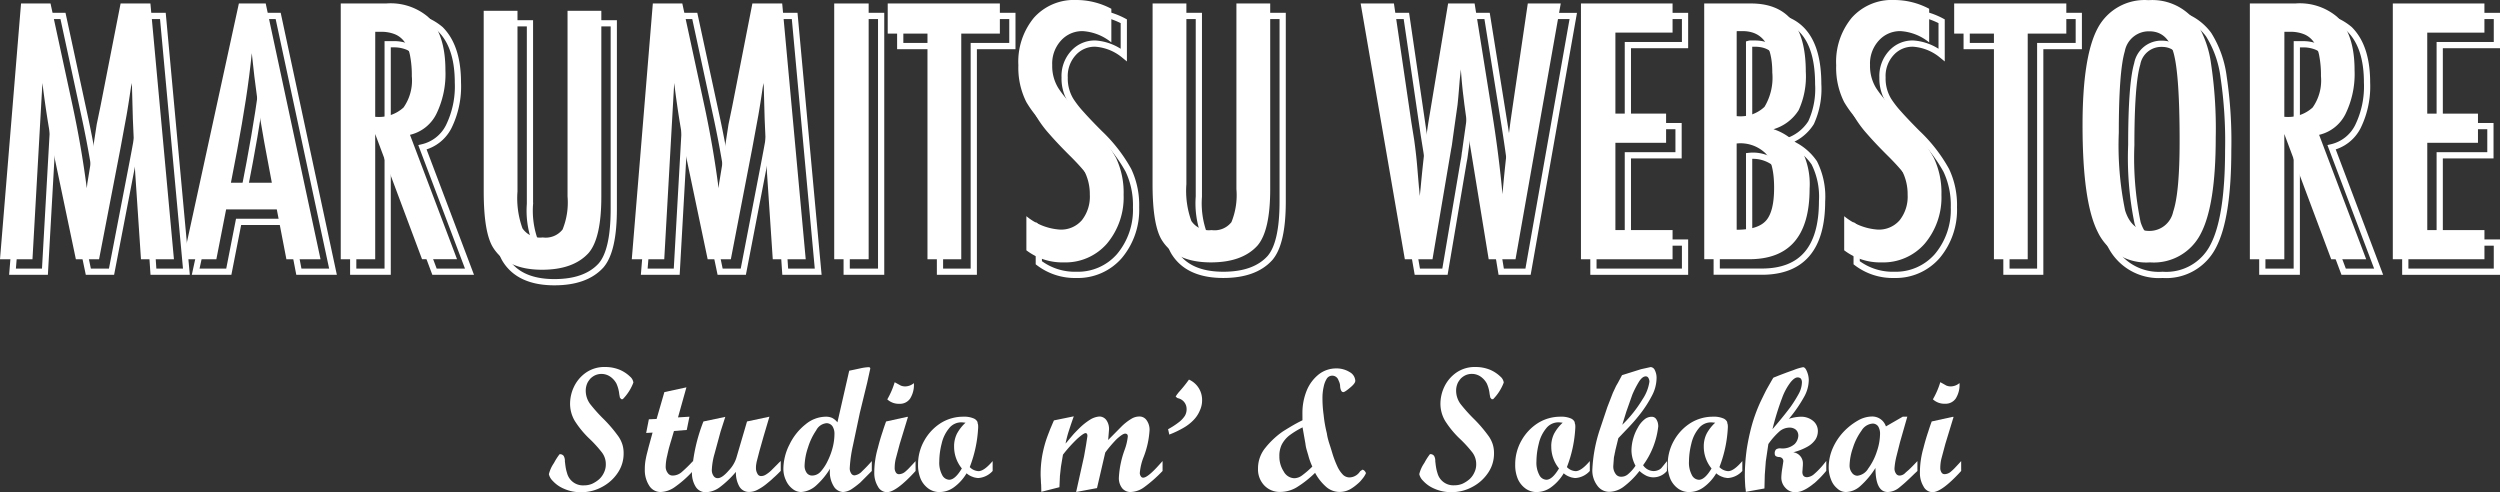 <svg xmlns="http://www.w3.org/2000/svg" viewBox="0 0 292.982 57.68"><rect x="0" y="0" width="292.982" height="57.68" fill="#333333" stroke="none"/><defs><style>.cls-1{fill:#fff;}.cls-2{fill:none;stroke:#fff;stroke-miterlimit:10;stroke-width:0.731px;}</style></defs><g id="レイヤー_2" data-name="レイヤー 2"><g id="レイヤー_2-2" data-name="レイヤー 2"><path class="cls-1" d="M72.808,46.781,72.65,46.6l-.079-.415a3.964,3.964,0,0,0-.335-1.243,2.331,2.331,0,0,0-.73-.808,1.8,1.8,0,0,0-1.006-.311,1.776,1.776,0,0,0-.928.248,2.153,2.153,0,0,0-.375.291,3,3,0,0,0-.315.435,2.123,2.123,0,0,0-.237.995,2.638,2.638,0,0,0,.513,1.553,18.466,18.466,0,0,0,1.618,1.8A16.1,16.1,0,0,1,72.512,51.2a3.611,3.611,0,0,1,.434.911,3.45,3.45,0,0,1,.138,1.037,3.979,3.979,0,0,1-.67,2.237,5,5,0,0,1-1.855,1.679,5.054,5.054,0,0,1-2.447.621,4.756,4.756,0,0,1-2.032-.414,3.709,3.709,0,0,1-1.3-.912,1.582,1.582,0,0,1-.454-.787,3.894,3.894,0,0,1,.592-1.306,7.355,7.355,0,0,1,.552-.891.765.765,0,0,1,.119-.145.526.526,0,0,1,.474.208,1.139,1.139,0,0,1,.137.621c.013.111.033.277.06.5l.019.125a4.72,4.72,0,0,0,.178.766,1.92,1.92,0,0,0,1.993,1.43,2.381,2.381,0,0,0,.947-.186,3.508,3.508,0,0,0,.828-.539,2.41,2.41,0,0,0,.572-.808,2.139,2.139,0,0,0,.2-.933,2.244,2.244,0,0,0-.454-1.388A14.551,14.551,0,0,0,69,51.34a11.077,11.077,0,0,1-1.638-2.01,3.934,3.934,0,0,1-.552-2.114,4.642,4.642,0,0,1,.454-1.885,4.239,4.239,0,0,1,1.4-1.658,3.8,3.8,0,0,1,2.269-.663,4.433,4.433,0,0,1,1.755.352,4.068,4.068,0,0,1,1.165.787,1.1,1.1,0,0,1,.375.684,5.569,5.569,0,0,1-1.244,1.948Z"/><path class="cls-1" d="M77.859,45.952l2.584-.559-.986,3.523,1.341-.083-.315,1.554-1.5.124-.335,1.139q-.079.249-.237.808l-.019.063q-.159.663-.2.87a5.633,5.633,0,0,0-.177,1.264,1.179,1.179,0,0,0,.236.767.669.669,0,0,0,.573.31,1.626,1.626,0,0,0,1.026-.373,15.821,15.821,0,0,0,1.361-1.326v1.161a13.005,13.005,0,0,1-2.131,1.886,3.011,3.011,0,0,1-1.657.58,1.563,1.563,0,0,1-1.342-.746,3.355,3.355,0,0,1-.513-1.907,6.023,6.023,0,0,1,.138-1.346q.039-.228.158-.684l.059-.228q.079-.332.178-.684l.375-1.368-.75.042.315-1.6.908-.041Z"/><path class="cls-1" d="M87.546,49.392l2.624-.559L89.5,51.091l-.493,1.741-.336,1.3c-.013.069-.032.187-.059.352a2.72,2.72,0,0,0-.019.352,1.285,1.285,0,0,0,.177.684.457.457,0,0,0,.434.27,1.012,1.012,0,0,0,.474-.125,3.578,3.578,0,0,0,.671-.5l.749-.746.2-.207.2-.187v1.161q-.593.6-.848.808a5.789,5.789,0,0,1-.435.394c-.118.1-.216.179-.3.248a5.92,5.92,0,0,1-1.105.746,2.134,2.134,0,0,1-.987.27A1.292,1.292,0,0,1,86.638,57a3.288,3.288,0,0,1-.394-1.7,11.633,11.633,0,0,1-1.953,1.845,2.861,2.861,0,0,1-1.579.538,1.357,1.357,0,0,1-1.184-.642,3.028,3.028,0,0,1-.434-1.72,19.922,19.922,0,0,1,1.342-5.926L85,48.853l-.553,1.72-.71,2.611a7.924,7.924,0,0,0-.316,1.885,1.162,1.162,0,0,0,.2.7.557.557,0,0,0,.493.269q.513,0,1.283-.891a3.848,3.848,0,0,0,.887-1.45Z"/><path class="cls-1" d="M99.522,43.445l.592-.124c.46-.1.717-.152.769-.166a5.351,5.351,0,0,1,.908-.124c.131,0,.2.055.2.165l-.355,1.616-.868,3.564-.828,3.917a15.742,15.742,0,0,0-.356,2.569,1.035,1.035,0,0,0,.158.6.461.461,0,0,0,.395.249,1.436,1.436,0,0,0,.887-.477,15.944,15.944,0,0,0,1.145-1.2v1.161l-1.342,1.347a10.841,10.841,0,0,1-1.065.808,2.068,2.068,0,0,1-.987.311,1.383,1.383,0,0,1-.966-.518,3.169,3.169,0,0,1-.533-2.218,8.743,8.743,0,0,1-1.559,1.907,2.9,2.9,0,0,1-1.835.829,1.6,1.6,0,0,1-1.006-.373,2.519,2.519,0,0,1-.769-.995,3.084,3.084,0,0,1-.3-1.347,6.36,6.36,0,0,1,.73-2.88,6.711,6.711,0,0,1,1.874-2.341,3.767,3.767,0,0,1,2.328-.891,1.8,1.8,0,0,1,.789.145,1.977,1.977,0,0,1,.612.518Zm-3.867,6.983a7.478,7.478,0,0,0-.967,2.03,7.14,7.14,0,0,0-.395,2.073,1.413,1.413,0,0,0,.237.87.776.776,0,0,0,.671.331,1.349,1.349,0,0,0,.987-.476A5.231,5.231,0,0,0,97,54.013a7.946,7.946,0,0,0,.591-1.6,6.369,6.369,0,0,0,.2-1.512,1.627,1.627,0,0,0-.237-.954.846.846,0,0,0-.691-.352A1.514,1.514,0,0,0,95.655,50.428Z"/><path class="cls-1" d="M107.3,55.194q-2.268,2.487-3.373,2.486A1.21,1.21,0,0,1,102.876,57a3.037,3.037,0,0,1-.415-1.638,10.385,10.385,0,0,1,.415-2.859q.256-1.016.552-1.886.2-.64.415-1.222l2.446-.539h.119l-.967,3.17-.454,1.7a4.575,4.575,0,0,0-.138,1.1.95.95,0,0,0,.138.538.411.411,0,0,0,.355.208,1.173,1.173,0,0,0,.789-.332,5.205,5.205,0,0,0,.494-.476q.414-.435.67-.726Zm-1.736-10.008a1.361,1.361,0,0,0,.513.1A1.629,1.629,0,0,0,107.1,44.9a3.017,3.017,0,0,1-.434,1.8,1.442,1.442,0,0,1-1.263.622,1.993,1.993,0,0,1-1.42-.518,9.458,9.458,0,0,0,.868-2.01Z"/><path class="cls-1" d="M116.332,55.194a2.5,2.5,0,0,1-1.677.828,1.592,1.592,0,0,1-.316-.041h-.02a1.581,1.581,0,0,1-.335-.1,2.1,2.1,0,0,1-.71-.414,5.439,5.439,0,0,1-1.48,1.637,2.879,2.879,0,0,1-1.7.56,2.164,2.164,0,0,1-1.3-.415,2.754,2.754,0,0,1-.888-1.1,4.146,4.146,0,0,1-.316-1.7,5.6,5.6,0,0,1,.731-2.818,5.748,5.748,0,0,1,1.933-2.051,4.945,4.945,0,0,1,2.624-.746,2.815,2.815,0,0,1,1.184.186.872.872,0,0,1,.474.394.559.559,0,0,1,.039.186.7.7,0,0,0,.039.125,1.885,1.885,0,0,1,.02.372,14.714,14.714,0,0,1-.987,4.642,1.526,1.526,0,0,0,1.027.476q.651,0,1.657-1.181Zm-4.518-2.86a3.3,3.3,0,0,1,.335-1.512,4.929,4.929,0,0,1,1.006-1.285l-.414-.041a1.823,1.823,0,0,0-1.519.7,4.277,4.277,0,0,0-.868,1.8,8.637,8.637,0,0,0-.276,2.072,3.051,3.051,0,0,0,.335,1.595.968.968,0,0,0,.829.56q.69,0,1.479-1.326A4.017,4.017,0,0,1,111.814,52.334Z"/><path class="cls-1" d="M122.034,57.639q0-.27-.02-.85a1.817,1.817,0,0,1-.02-.227l-.019-.436c-.014-.249-.02-.394-.02-.435a13.042,13.042,0,0,1,.158-2.134,13.874,13.874,0,0,1,.473-1.948c.105-.317.244-.691.414-1.119l.06-.166q.334-.787.454-1.056l2.328-.477q-.2.538-.553,1.616a13.055,13.055,0,0,0-.414,1.575l.2-.228.276-.332c.2-.234.375-.442.533-.621q.276-.291.612-.622a7.282,7.282,0,0,1,1.282-1.015,2.4,2.4,0,0,1,1.066-.352,1.008,1.008,0,0,1,.808.414,1.786,1.786,0,0,1,.316,1.14l-.1,1.2,1.578-1.595a6.112,6.112,0,0,1,1.144-.891,1.8,1.8,0,0,1,.928-.269,1,1,0,0,1,.868.456,1.9,1.9,0,0,1,.335,1.119,10.319,10.319,0,0,1-.671,3.108,6.627,6.627,0,0,0-.473,1.927.655.655,0,0,0,.118.393.306.306,0,0,0,.276.166q.534,0,1.9-1.533l.374-.415v1.161a15.926,15.926,0,0,1-2.19,1.927,2.8,2.8,0,0,1-1.539.539A1.238,1.238,0,0,1,131.5,57.2a1.9,1.9,0,0,1-.375-1.244,11.173,11.173,0,0,1,.671-3.232,6.41,6.41,0,0,0,.375-1.575c0-.22-.106-.331-.316-.331q-.276,0-.966.621-.237.228-.671.725-.375.435-.691.871l-.967,4.165-2.446.456.927-4.165.237-1.347.158-1.036c0-.235-.073-.353-.217-.353s-.461.215-.947.643a16.81,16.81,0,0,0-1.7,1.886l-.237,1.408-.118,1.078-.059,1.326Z"/><path class="cls-1" d="M136.891,50.3a9.033,9.033,0,0,0,1.3-.849,3.006,3.006,0,0,0,.67-.725,1.509,1.509,0,0,0,.2-.788,1.284,1.284,0,0,0-.987-1.264.326.326,0,0,1-.177-.1.508.508,0,0,1-.119-.1.214.214,0,0,0,.04-.062l.039-.062a.978.978,0,0,1,.1-.145c.065-.083.118-.152.158-.208a15.954,15.954,0,0,0,1.223-1.512,2.593,2.593,0,0,1,1.539,2.383,2.806,2.806,0,0,1-.256,1.222,3.487,3.487,0,0,1-.73,1.119,5.209,5.209,0,0,1-1.2.932,11.447,11.447,0,0,1-1.657.788Z"/><path class="cls-1" d="M152.635,48.418a6.958,6.958,0,0,1,.512-2.673,4.676,4.676,0,0,1,1.421-1.886,3.3,3.3,0,0,1,1.993-.683,2.912,2.912,0,0,1,1.618.435,1.231,1.231,0,0,1,.651,1.015q0,.31-.612.808c-.407.346-.671.518-.789.518-.2,0-.323-.214-.375-.642a1.438,1.438,0,0,0-.079-.477c-.039-.1-.066-.158-.079-.186-.039-.1-.065-.159-.079-.187a.761.761,0,0,0-1.3-.124,2.668,2.668,0,0,0-.374.912,5.889,5.889,0,0,0-.159,1.45,14.01,14.01,0,0,0,.139,1.948,14.58,14.58,0,0,0,.375,2.134,5.567,5.567,0,0,0,.177.829c.026.111.1.346.217.7.119.374.191.608.217.7a11.752,11.752,0,0,0,.651,1.72,3.462,3.462,0,0,0,.651.932,1.116,1.116,0,0,0,.75.29,1.521,1.521,0,0,0,1.223-.7.945.945,0,0,1,.2-.145.272.272,0,0,1,.079-.062.429.429,0,0,1,.276.165.619.619,0,0,1,.1.145.069.069,0,0,1,.019.042.176.176,0,0,1,.02.062,2.671,2.671,0,0,1-.454.7,2.986,2.986,0,0,1-.493.519,5.864,5.864,0,0,1-.671.518,2.582,2.582,0,0,1-1.48.456,2.387,2.387,0,0,1-1.5-.539,5.856,5.856,0,0,1-1.362-1.7,12.244,12.244,0,0,1-2.19,1.72,3.77,3.77,0,0,1-1.894.518,2.475,2.475,0,0,1-1.874-.767,2.71,2.71,0,0,1-.73-1.948,3.8,3.8,0,0,1,.888-2.487,9.705,9.705,0,0,1,1.993-1.864q.257-.167.809-.5.828-.5,1.519-.828Zm-1.559,2.632a3.341,3.341,0,0,0-.888,1.1,3.071,3.071,0,0,0-.256,1.326,3.193,3.193,0,0,0,.513,1.782,1.461,1.461,0,0,0,1.223.787,1.559,1.559,0,0,0,.927-.331,10.7,10.7,0,0,0,1.2-1.036,7.878,7.878,0,0,1-.493-1.388q-.06-.187-.178-.6a4.2,4.2,0,0,1-.138-.7l-.336-1.906A10.009,10.009,0,0,0,151.076,51.05Z"/><path class="cls-1" d="M174.811,46.781l-.158-.186-.079-.415a3.991,3.991,0,0,0-.335-1.243,2.331,2.331,0,0,0-.73-.808,1.8,1.8,0,0,0-1.007-.311,1.775,1.775,0,0,0-.927.248,2.153,2.153,0,0,0-.375.291,3,3,0,0,0-.315.435,2.123,2.123,0,0,0-.237.995,2.638,2.638,0,0,0,.513,1.553,18.466,18.466,0,0,0,1.618,1.8,16.1,16.1,0,0,1,1.736,2.052,3.611,3.611,0,0,1,.434.911,3.45,3.45,0,0,1,.138,1.037,3.979,3.979,0,0,1-.67,2.237,5,5,0,0,1-1.855,1.679,5.054,5.054,0,0,1-2.447.621,4.756,4.756,0,0,1-2.032-.414,3.709,3.709,0,0,1-1.3-.912,1.582,1.582,0,0,1-.454-.787,3.894,3.894,0,0,1,.592-1.306,7.355,7.355,0,0,1,.552-.891.765.765,0,0,1,.119-.145.525.525,0,0,1,.473.208,1.129,1.129,0,0,1,.138.621c.013.111.033.277.06.5l.019.125a4.613,4.613,0,0,0,.178.766,1.92,1.92,0,0,0,1.993,1.43,2.376,2.376,0,0,0,.946-.186,3.492,3.492,0,0,0,.829-.539,2.41,2.41,0,0,0,.572-.808,2.139,2.139,0,0,0,.2-.933,2.244,2.244,0,0,0-.454-1.388A14.646,14.646,0,0,0,171,51.34a11.077,11.077,0,0,1-1.638-2.01,3.934,3.934,0,0,1-.552-2.114,4.642,4.642,0,0,1,.454-1.885,4.244,4.244,0,0,1,1.4-1.658,3.8,3.8,0,0,1,2.27-.663,4.433,4.433,0,0,1,1.755.352,4.047,4.047,0,0,1,1.164.787,1.1,1.1,0,0,1,.375.684,5.559,5.559,0,0,1-1.243,1.948Z"/><path class="cls-1" d="M186.314,55.194a2.5,2.5,0,0,1-1.677.828,1.592,1.592,0,0,1-.316-.041h-.02a1.581,1.581,0,0,1-.335-.1,2.1,2.1,0,0,1-.71-.414,5.439,5.439,0,0,1-1.48,1.637,2.879,2.879,0,0,1-1.7.56,2.164,2.164,0,0,1-1.3-.415,2.754,2.754,0,0,1-.888-1.1,4.146,4.146,0,0,1-.316-1.7,5.6,5.6,0,0,1,.731-2.818,5.748,5.748,0,0,1,1.933-2.051,4.945,4.945,0,0,1,2.624-.746,2.815,2.815,0,0,1,1.184.186.872.872,0,0,1,.474.394.559.559,0,0,1,.039.186.7.7,0,0,0,.039.125,1.885,1.885,0,0,1,.02.372,14.714,14.714,0,0,1-.987,4.642,1.524,1.524,0,0,0,1.027.476q.651,0,1.657-1.181Zm-4.518-2.86a3.3,3.3,0,0,1,.335-1.512,4.929,4.929,0,0,1,1.006-1.285l-.414-.041a1.823,1.823,0,0,0-1.519.7,4.29,4.29,0,0,0-.869,1.8,8.684,8.684,0,0,0-.275,2.072,3.051,3.051,0,0,0,.335,1.595.968.968,0,0,0,.829.56q.69,0,1.479-1.326A4.017,4.017,0,0,1,181.8,52.334Z"/><path class="cls-1" d="M195.35,55.194a2.063,2.063,0,0,1-1.618.746,2.037,2.037,0,0,1-.75-.166,3.408,3.408,0,0,1-.848-.58A9.729,9.729,0,0,1,190.2,57.1a2.906,2.906,0,0,1-1.618.539,1.712,1.712,0,0,1-1.4-.746,2.927,2.927,0,0,1-.573-1.8,17.307,17.307,0,0,1,.869-4.724l.888-2.653.651-1.678c.157-.331.256-.545.3-.642a3.163,3.163,0,0,1,.2-.373l.118-.208.454-.849,2.23-.7,1.124-.248a.575.575,0,0,1,.494.373,1.962,1.962,0,0,1,.2.953,4.508,4.508,0,0,1-.553,2.051,13.751,13.751,0,0,1-1.282,2.01,20.467,20.467,0,0,1-1.381,1.617l-1.263,1.326-.355,1.45a1.252,1.252,0,0,1-.04.208c-.026.11-.046.214-.059.31a2.177,2.177,0,0,0-.079.5l-.059.787a1.457,1.457,0,0,0,.256.911.744.744,0,0,0,.652.353,1.173,1.173,0,0,0,.789-.27,4.525,4.525,0,0,0,.908-1.015,3.85,3.85,0,0,1-.474-1.782,5.168,5.168,0,0,1,.217-1.45,5.272,5.272,0,0,1,.533-1.244,3.063,3.063,0,0,1,.75-.932,1.316,1.316,0,0,1,.868-.331.618.618,0,0,1,.552.31,1.629,1.629,0,0,1,.158.353,1.756,1.756,0,0,1,.059.476,9.454,9.454,0,0,1-1.776,4.538,1.521,1.521,0,0,0,1.2.684,1.385,1.385,0,0,0,.611-.125.982.982,0,0,0,.4-.31l.592-.726ZM192.489,46.8a4.954,4.954,0,0,0,.809-2.052.836.836,0,0,0-.118-.456.346.346,0,0,0-.3-.186c-.263,0-.527.2-.789.6a11.719,11.719,0,0,0-.79,1.533l-.71,2.01-.473,1.534A14.771,14.771,0,0,0,192.489,46.8Z"/><path class="cls-1" d="M204.189,55.194a2.5,2.5,0,0,1-1.677.828,1.592,1.592,0,0,1-.316-.041h-.02a1.581,1.581,0,0,1-.335-.1,2.1,2.1,0,0,1-.71-.414,5.439,5.439,0,0,1-1.48,1.637,2.879,2.879,0,0,1-1.7.56,2.164,2.164,0,0,1-1.3-.415,2.754,2.754,0,0,1-.888-1.1,4.146,4.146,0,0,1-.316-1.7,5.6,5.6,0,0,1,.731-2.818,5.748,5.748,0,0,1,1.933-2.051,4.945,4.945,0,0,1,2.624-.746,2.815,2.815,0,0,1,1.184.186.872.872,0,0,1,.474.394.559.559,0,0,1,.039.186.7.7,0,0,0,.039.125,1.885,1.885,0,0,1,.02.372,14.714,14.714,0,0,1-.987,4.642,1.524,1.524,0,0,0,1.027.476q.651,0,1.657-1.181Zm-4.518-2.86a3.3,3.3,0,0,1,.335-1.512,4.929,4.929,0,0,1,1.006-1.285L200.6,49.5a1.823,1.823,0,0,0-1.519.7,4.29,4.29,0,0,0-.869,1.8,8.684,8.684,0,0,0-.275,2.072,3.051,3.051,0,0,0,.335,1.595.968.968,0,0,0,.829.56q.69,0,1.479-1.326A4.017,4.017,0,0,1,199.671,52.334Z"/><path class="cls-1" d="M204.6,57.639l-.02-.269a3.985,3.985,0,0,1-.059-.56c-.026-.442-.04-.794-.04-1.057q0-.745.06-1.554.039-.621.158-1.512a25.591,25.591,0,0,1,.591-2.8,18.372,18.372,0,0,1,1.007-2.756q.334-.7.69-1.409.474-.849.829-1.45c.119-.055.2-.09.237-.1q.67-.269,1.065-.414c.211-.083.572-.214,1.086-.394a5.688,5.688,0,0,1,1.1-.331c.171,0,.322.165.454.5a2.613,2.613,0,0,1,.217,1.015,4.139,4.139,0,0,1-.493,1.865,16.473,16.473,0,0,1-1.835,2.673,4.814,4.814,0,0,1,1.361-.248,2.2,2.2,0,0,1,1.46.476,1.521,1.521,0,0,1,.572,1.223,1.877,1.877,0,0,1-.256.932,2.72,2.72,0,0,1-.908.849,6.81,6.81,0,0,1-1.716.685,1.308,1.308,0,0,1,1.125,1.388v.124l-.02.249-.02.31-.02.228c0,.415.185.622.553.622a1.387,1.387,0,0,0,.809-.352,7.485,7.485,0,0,0,.611-.581,7.646,7.646,0,0,0,.513-.58l.316-.393v1.16q-.256.311-.434.5-.237.27-.612.622c-.066.069-.177.173-.335.311-.04.028-.086.062-.138.1a5,5,0,0,1-.474.352,4.135,4.135,0,0,1-.829.456,2.284,2.284,0,0,1-.808.165,1.515,1.515,0,0,1-1.164-.518,1.728,1.728,0,0,1-.474-1.243,7.962,7.962,0,0,1,.118-1.078l.119-.787a.492.492,0,0,0-.138-.352.548.548,0,0,0-.415-.145.771.771,0,0,1-.355-.124.374.374,0,0,1-.1-.27.615.615,0,0,1,.157-.5.835.835,0,0,1,.513-.124,2.16,2.16,0,0,0,1.658-.5,1.5,1.5,0,0,0,.434-.974.986.986,0,0,0-.119-.5.839.839,0,0,0-.355-.331,1.127,1.127,0,0,0-.533-.125,1.838,1.838,0,0,0-1.144.394,8.306,8.306,0,0,0-1.361,1.533l-.3,2.031-.118,1.574-.04,1.6Zm3.749-8.081q.867-1.037,1.5-1.886a15.8,15.8,0,0,0,.967-1.554,2.957,2.957,0,0,0,.355-1.264.759.759,0,0,0-.118-.477.524.524,0,0,0-.4-.145c-.223,0-.487.18-.789.539a6.835,6.835,0,0,0-1.006,1.844A31.486,31.486,0,0,0,207.72,50.3Z"/><path class="cls-1" d="M224.708,55.194l-.355.331q-.593.581-.869.829-.257.249-.71.622l-.2.166a2.195,2.195,0,0,1-1.342.518q-1.44,0-1.44-2.819A9.942,9.942,0,0,1,218,56.976a2.61,2.61,0,0,1-1.658.684,1.452,1.452,0,0,1-1.006-.394,2.45,2.45,0,0,1-.75-1.057,3.784,3.784,0,0,1-.276-1.43,5.651,5.651,0,0,1,.513-2.341,6.842,6.842,0,0,1,1.3-1.906,7.375,7.375,0,0,1,1.638-1.264,3.36,3.36,0,0,1,1.578-.456,1.688,1.688,0,0,1,1.677,1.16l1.973-1.139h.533l-.848,2.962-.434,1.721a8.241,8.241,0,0,0-.218,1.346,1.016,1.016,0,0,0,.178.642.48.48,0,0,0,.414.228.948.948,0,0,0,.671-.31c.106-.1.263-.235.474-.415a.352.352,0,0,1,.1-.1q.237-.228.849-.871Zm-6.551-4.725a6.908,6.908,0,0,0-1.006,2.01,6.774,6.774,0,0,0-.394,2.052,1.368,1.368,0,0,0,.276.87.793.793,0,0,0,.631.352,1.706,1.706,0,0,0,1.283-.849,6.96,6.96,0,0,0,1.006-1.989,6.562,6.562,0,0,0,.375-2.073,1.637,1.637,0,0,0-.217-.87.776.776,0,0,0-.671-.331A1.669,1.669,0,0,0,218.157,50.469Z"/><path class="cls-1" d="M229.837,55.194q-2.268,2.487-3.373,2.486A1.21,1.21,0,0,1,225.418,57,3.037,3.037,0,0,1,225,55.359a10.385,10.385,0,0,1,.415-2.859q.256-1.016.552-1.886.2-.64.415-1.222l2.446-.539h.119l-.967,3.17-.454,1.7a4.575,4.575,0,0,0-.138,1.1.95.95,0,0,0,.138.538.411.411,0,0,0,.355.208,1.173,1.173,0,0,0,.789-.332,5.205,5.205,0,0,0,.494-.476q.414-.435.67-.726ZM228.1,45.186a1.361,1.361,0,0,0,.513.1,1.629,1.629,0,0,0,1.026-.393,3.017,3.017,0,0,1-.434,1.8,1.442,1.442,0,0,1-1.263.622,1.993,1.993,0,0,1-1.42-.518,9.458,9.458,0,0,0,.868-2.01Z"/><path class="cls-2" d="M3.927,1.869H7.382l2.64,12.23q.486,2.29.883,4.591t.728,4.824c.026-.22.046-.391.059-.514a2.2,2.2,0,0,1,.038-.262l.563-3.437L12.8,16.04l.447-2.155L15.594,1.869h3.494l2.757,29.973H17.981L17.3,21.67q-.039-.777-.068-1.339c-.019-.376-.029-.686-.029-.933L17.03,15.38l-.1-3.689c0-.025,0-.08-.01-.165s-.016-.2-.028-.339l-.1.6q-.155,1.066-.281,1.863t-.224,1.34l-.5,2.737-.194,1.029L13.07,31.842H10.352l-2.368-11.3Q7.5,18.312,7.12,16.011t-.689-4.824L5.266,31.842h-3.8Z"/><path class="cls-2" d="M29.455,1.869H32.6l6.425,29.973h-4L33.9,26H27.96l-1.146,5.843H22.932Zm3.863,21.005L32.425,18.1q-.894-4.872-1.456-10.406-.272,2.7-.7,5.465T29.26,19.03l-.737,3.844Z"/><path class="cls-2" d="M41.394,1.869h5.319a6.79,6.79,0,0,1,4.912,1.572q2.037,2.039,2.038,6.231a10.686,10.686,0,0,1-1.078,5.174,4.617,4.617,0,0,1-3.077,2.417l5.513,14.579h-4.1L45.432,17.166V31.842H41.394Zm4.038,13.278a4.279,4.279,0,0,0,3.319-1.087,5.492,5.492,0,0,0,.971-3.669A12.019,12.019,0,0,0,49.518,8a4.286,4.286,0,0,0-.641-1.611,2.583,2.583,0,0,0-1.126-.913,4.2,4.2,0,0,0-1.64-.291h-.679Z"/><path class="cls-2" d="M58.147,2.729h3.96v21.18a10.379,10.379,0,0,0,.583,4.31,2.476,2.476,0,0,0,2.368,1.068,2.513,2.513,0,0,0,2.33-.933,8.417,8.417,0,0,0,.582-3.863V2.729h3.96V24.491q0,4.893-1.494,6.62-1.787,1.96-5.456,1.961-4.037,0-5.688-2.524-1.144-1.728-1.145-6.639Z"/><path class="cls-2" d="M77.968,1.869h3.455l2.64,12.23q.486,2.29.883,4.591t.728,4.824c.026-.22.046-.391.059-.514a2.2,2.2,0,0,1,.038-.262l.563-3.437.5-3.261.447-2.155L89.635,1.869h3.494l2.757,29.973H92.022L91.343,21.67q-.039-.777-.068-1.339c-.019-.376-.029-.686-.029-.933l-.175-4.018-.1-3.689c0-.025,0-.08-.01-.165s-.016-.2-.028-.339l-.1.6q-.154,1.066-.281,1.863t-.224,1.34l-.5,2.737-.194,1.029L87.111,31.842H84.393l-2.368-11.3q-.486-2.232-.864-4.533t-.689-4.824L79.307,31.842H75.5Z"/><path class="cls-2" d="M99.225,1.869h4.038V31.842H99.225Z"/><path class="cls-2" d="M105.5,1.869h13.143V5.4h-4.524v26.44h-3.96V5.4H105.5Z"/><path class="cls-2" d="M131.7,2.49V6.431a5.917,5.917,0,0,0-3.32-1.321,3.336,3.336,0,0,0-2.6,1.126,3.984,3.984,0,0,0-1.01,2.854,4.912,4.912,0,0,0,.719,2.7,11.845,11.845,0,0,0,1.213,1.553q.844.951,2.184,2.29a18,18,0,0,1,3.359,4.329,9.53,9.53,0,0,1,.893,4.33,8.409,8.409,0,0,1-1.961,5.727,6.441,6.441,0,0,1-5.028,2.193,6.965,6.965,0,0,1-4.407-1.417v-4a6.874,6.874,0,0,0,3.922,1.572,3.209,3.209,0,0,0,2.582-1.1,4.455,4.455,0,0,0,.931-2.98,5.976,5.976,0,0,0-.718-2.932,11.994,11.994,0,0,0-1.029-1.426q-.66-.805-1.65-1.8-1.534-1.515-2.543-2.679a12.646,12.646,0,0,1-1.5-2.039,8.926,8.926,0,0,1-.932-4.309,8.093,8.093,0,0,1,1.825-5.572,6.288,6.288,0,0,1,4.95-2.077A8.738,8.738,0,0,1,131.7,2.49Z"/><path class="cls-2" d="M136.537,1.869h3.96V23.048a10.379,10.379,0,0,0,.583,4.31,2.475,2.475,0,0,0,2.368,1.068,2.513,2.513,0,0,0,2.329-.932,8.407,8.407,0,0,0,.583-3.864V1.869h3.96V23.63q0,4.893-1.5,6.62-1.786,1.962-5.455,1.961-4.038,0-5.688-2.523-1.146-1.728-1.145-6.64Z"/><path class="cls-2" d="M160.919,1.869h3.9l2.038,13.919.33,2.058q.234,1.668.35,3.048l.213,2.543c.013.064.026.181.04.349s.031.382.058.64l.1-.97q.233-2.543.494-4.679t.573-3.941l2.155-12.967h3.106l2.019,12.6q.447,2.794.748,5.183t.5,4.562q.194-2.291.437-4.426t.514-4.193l.291-2,1.728-11.725h3.863l-5.3,29.973h-3.145L173.81,18.894c-.014-.052-.046-.265-.1-.641s-.129-.912-.233-1.611l-.407-2.99c-.027-.233-.068-.582-.127-1.048s-.119-1.055-.184-1.767l-.1-1.242c-.026.3-.052.556-.078.777s-.045.4-.058.543q-.1,1.281-.165,1.99c-.046.472-.074.761-.087.864l-.408,2.873q-.137.99-.214,1.553a6.977,6.977,0,0,1-.116.7l-2.194,12.948H166.1Z"/><path class="cls-2" d="M186.738,1.869h10.736V5.285h-6.7v9.493h5.941V18.2h-5.941V28.426h6.7v3.416H186.738Z"/><path class="cls-2" d="M201.182,1.869h5.474q6.426,0,6.426,7.978a9.5,9.5,0,0,1-.835,4.524A5.229,5.229,0,0,1,209.3,16.6a6.448,6.448,0,0,1,3.32,2.485,8.817,8.817,0,0,1,.912,4.5q0,8.25-7.066,8.25h-5.28Zm3.805,13.2a4.083,4.083,0,0,0,3.261-1.087,6.626,6.626,0,0,0,.913-4.018q0-4.853-3.5-4.854h-.485a.558.558,0,0,0-.194.02Zm0,13.318q2.484,0,3.436-1.068t.951-3.863q0-2.872-.99-4.018a4.221,4.221,0,0,0-3.4-1.166Z"/><path class="cls-2" d="M227.545,2.49V6.431a5.92,5.92,0,0,0-3.32-1.321,3.334,3.334,0,0,0-2.6,1.126,3.984,3.984,0,0,0-1.01,2.854,4.912,4.912,0,0,0,.719,2.7,11.845,11.845,0,0,0,1.213,1.553q.845.951,2.184,2.29a17.963,17.963,0,0,1,3.358,4.329,9.517,9.517,0,0,1,.893,4.33,8.409,8.409,0,0,1-1.96,5.727,6.443,6.443,0,0,1-5.028,2.193,6.965,6.965,0,0,1-4.407-1.417v-4a6.871,6.871,0,0,0,3.921,1.572,3.206,3.206,0,0,0,2.582-1.1,4.455,4.455,0,0,0,.932-2.98,5.976,5.976,0,0,0-.718-2.932,11.994,11.994,0,0,0-1.029-1.426q-.661-.805-1.65-1.8-1.535-1.515-2.543-2.679a12.646,12.646,0,0,1-1.495-2.039,8.915,8.915,0,0,1-.932-4.309,8.093,8.093,0,0,1,1.825-5.572,6.287,6.287,0,0,1,4.95-2.077A8.741,8.741,0,0,1,227.545,2.49Z"/><path class="cls-2" d="M230.476,1.869h13.143V5.4H239.1v26.44h-3.96V5.4h-4.659Z"/><path class="cls-2" d="M261.129,17.593q0,7.941-1.767,11.279a6.165,6.165,0,0,1-5.921,3.339,6.309,6.309,0,0,1-6.153-3.591q-1.769-3.515-1.767-12.483,0-8,1.747-11.318a6.216,6.216,0,0,1,5.979-3.339,6.383,6.383,0,0,1,5.591,2.582,12.228,12.228,0,0,1,1.747,4.912A51.022,51.022,0,0,1,261.129,17.593Zm-4.232.427q0-7.783-.7-10.328-.7-2.562-2.854-2.562a2.861,2.861,0,0,0-2.873,2.349q-.7,2.369-.7,9.512a37.775,37.775,0,0,0,.738,9.124q.757,2.408,2.834,2.407a2.833,2.833,0,0,0,2.8-2.251Q256.9,24.039,256.9,18.02Z"/><path class="cls-2" d="M265.128,1.869h5.319a6.79,6.79,0,0,1,4.912,1.572Q277.4,5.48,277.4,9.672a10.7,10.7,0,0,1-1.077,5.174,4.617,4.617,0,0,1-3.077,2.417l5.513,14.579h-4.1l-5.494-14.676V31.842h-4.038Zm4.038,13.278a4.279,4.279,0,0,0,3.319-1.087,5.492,5.492,0,0,0,.971-3.669,12.019,12.019,0,0,0-.2-2.388,4.269,4.269,0,0,0-.64-1.611,2.589,2.589,0,0,0-1.126-.913,4.208,4.208,0,0,0-1.641-.291h-.679Z"/><path class="cls-2" d="M281.881,1.869h10.736V5.285h-6.7v9.493h5.941V18.2h-5.941V28.426h6.7v3.416H281.881Z"/><path class="cls-1" d="M2.466.408H5.921l2.64,12.23q.486,2.29.883,4.591t.728,4.824c.026-.22.046-.391.059-.514a1.966,1.966,0,0,1,.039-.262l.563-3.437.5-3.261.447-2.155L14.133.408h3.494l2.757,29.973H16.521l-.68-10.172q-.039-.777-.068-1.339c-.019-.376-.029-.686-.029-.932l-.175-4.019-.1-3.689c0-.025,0-.08-.01-.165s-.016-.2-.028-.339l-.1.6q-.155,1.068-.281,1.863t-.223,1.34l-.505,2.737L14.133,17.3,11.609,30.381H8.891l-2.368-11.3q-.486-2.232-.864-4.533T4.97,9.726L3.805,30.381H0Z"/><path class="cls-1" d="M27.994.408h3.145l6.425,29.973h-4l-1.126-5.843H26.5l-1.145,5.843H21.471Zm3.863,21.005-.893-4.776q-.894-4.872-1.456-10.406-.271,2.7-.7,5.465T27.8,17.569l-.737,3.844Z"/><path class="cls-1" d="M39.933.408h5.319A6.79,6.79,0,0,1,50.164,1.98Q52.2,4.018,52.2,8.211a10.7,10.7,0,0,1-1.077,5.174A4.621,4.621,0,0,1,48.047,15.8l5.514,14.579h-4.1L43.971,15.705V30.381H39.933Zm4.038,13.278A4.279,4.279,0,0,0,47.29,12.6a5.49,5.49,0,0,0,.971-3.669,12.019,12.019,0,0,0-.2-2.388,4.286,4.286,0,0,0-.64-1.611,2.58,2.58,0,0,0-1.126-.912,4.189,4.189,0,0,0-1.641-.292h-.679Z"/><path class="cls-1" d="M56.686,1.269h3.96V22.448a10.379,10.379,0,0,0,.583,4.31A2.476,2.476,0,0,0,63.6,27.826a2.515,2.515,0,0,0,2.33-.932,8.425,8.425,0,0,0,.582-3.864V1.269h3.96V23.03q0,4.893-1.494,6.62-1.786,1.962-5.455,1.961-4.038,0-5.688-2.524-1.146-1.726-1.146-6.639Z"/><path class="cls-1" d="M76.507.408h3.455l2.64,12.23q.486,2.29.883,4.591t.728,4.824c.026-.22.046-.391.059-.514a1.966,1.966,0,0,1,.039-.262l.563-3.437.5-3.261.447-2.155L88.174.408h3.494l2.757,29.973H90.562l-.68-10.172q-.039-.777-.068-1.339c-.019-.376-.029-.686-.029-.932l-.175-4.019-.1-3.689c0-.025,0-.08-.01-.165s-.016-.2-.028-.339l-.1.6q-.154,1.068-.281,1.863t-.223,1.34l-.505,2.737L88.174,17.3,85.65,30.381H82.932l-2.368-11.3q-.486-2.232-.864-4.533t-.689-4.824L77.846,30.381H74.041Z"/><path class="cls-1" d="M97.764.408H101.8V30.381H97.764Z"/><path class="cls-1" d="M104.034.408h13.143V3.941h-4.524v26.44h-3.96V3.941h-4.659Z"/><path class="cls-1" d="M130.242,1.029V4.97a5.917,5.917,0,0,0-3.32-1.321,3.336,3.336,0,0,0-2.6,1.126,3.984,3.984,0,0,0-1.009,2.854,4.911,4.911,0,0,0,.718,2.7,11.845,11.845,0,0,0,1.213,1.553q.845.951,2.184,2.29a18,18,0,0,1,3.359,4.329,9.53,9.53,0,0,1,.893,4.33,8.409,8.409,0,0,1-1.961,5.727,6.441,6.441,0,0,1-5.028,2.193,6.967,6.967,0,0,1-4.407-1.417v-4a6.874,6.874,0,0,0,3.922,1.572,3.209,3.209,0,0,0,2.582-1.1,4.455,4.455,0,0,0,.931-2.98A5.965,5.965,0,0,0,127,19.9a11.994,11.994,0,0,0-1.029-1.426q-.66-.806-1.65-1.8-1.534-1.513-2.543-2.679a12.6,12.6,0,0,1-1.5-2.039,8.926,8.926,0,0,1-.932-4.309,8.093,8.093,0,0,1,1.825-5.572A6.288,6.288,0,0,1,126.126,0,8.738,8.738,0,0,1,130.242,1.029Z"/><path class="cls-1" d="M135.076.408h3.96V21.587a10.372,10.372,0,0,0,.583,4.31,2.476,2.476,0,0,0,2.368,1.068,2.512,2.512,0,0,0,2.329-.932,8.407,8.407,0,0,0,.583-3.864V.408h3.96V22.169q0,4.893-1.5,6.621-1.787,1.961-5.455,1.96-4.038,0-5.688-2.523-1.144-1.728-1.145-6.64Z"/><path class="cls-1" d="M159.458.408h3.9L165.4,14.327l.331,2.058q.232,1.669.349,3.048l.214,2.543c.012.065.025.181.039.349s.031.382.058.64l.1-.97q.233-2.543.494-4.679t.573-3.941L169.708.408h3.106l2.019,12.6q.447,2.794.748,5.183t.5,4.562q.194-2.29.437-4.426t.514-4.193l.291-2L179.046.408h3.863l-5.3,29.973h-3.145l-2.115-12.948c-.014-.052-.046-.265-.1-.641s-.129-.912-.232-1.611l-.408-2.99c-.027-.233-.068-.582-.127-1.048s-.119-1.055-.184-1.767l-.1-1.242c-.026.3-.052.556-.078.777s-.045.4-.058.543q-.1,1.281-.165,1.99c-.046.473-.074.761-.087.864l-.408,2.873q-.137.99-.214,1.553a6.977,6.977,0,0,1-.116.7l-2.194,12.948h-3.241Z"/><path class="cls-1" d="M185.277.408h10.736V3.824h-6.7v9.493h5.941v3.417h-5.941V26.965h6.7v3.416H185.277Z"/><path class="cls-1" d="M199.721.408H205.2q6.426,0,6.426,7.978a9.5,9.5,0,0,1-.835,4.524,5.224,5.224,0,0,1-2.951,2.232,6.453,6.453,0,0,1,3.32,2.485,8.819,8.819,0,0,1,.912,4.5q0,8.25-7.066,8.25h-5.28Zm3.805,13.2a4.083,4.083,0,0,0,3.261-1.087A6.619,6.619,0,0,0,207.7,8.5q0-4.853-3.495-4.854h-.485a.558.558,0,0,0-.194.02Zm0,13.318q2.484,0,3.436-1.068T207.913,22q0-2.873-.99-4.018a4.219,4.219,0,0,0-3.4-1.165Z"/><path class="cls-1" d="M226.084,1.029V4.97a5.917,5.917,0,0,0-3.32-1.321,3.334,3.334,0,0,0-2.6,1.126,3.984,3.984,0,0,0-1.01,2.854,4.912,4.912,0,0,0,.719,2.7,11.845,11.845,0,0,0,1.213,1.553q.844.951,2.184,2.29a17.963,17.963,0,0,1,3.358,4.329,9.517,9.517,0,0,1,.894,4.33,8.409,8.409,0,0,1-1.961,5.727,6.443,6.443,0,0,1-5.028,2.193,6.965,6.965,0,0,1-4.407-1.417v-4a6.874,6.874,0,0,0,3.921,1.572,3.206,3.206,0,0,0,2.582-1.1,4.45,4.45,0,0,0,.932-2.98,5.976,5.976,0,0,0-.718-2.932,11.994,11.994,0,0,0-1.029-1.426q-.66-.806-1.65-1.8Q218.628,15.163,217.62,14a12.6,12.6,0,0,1-1.5-2.039,8.915,8.915,0,0,1-.932-4.309,8.093,8.093,0,0,1,1.825-5.572A6.287,6.287,0,0,1,221.968,0,8.741,8.741,0,0,1,226.084,1.029Z"/><path class="cls-1" d="M229.015.408h13.143V3.941h-4.524v26.44h-3.96V3.941h-4.659Z"/><path class="cls-1" d="M259.668,16.132q0,7.941-1.767,11.279a6.165,6.165,0,0,1-5.921,3.339,6.309,6.309,0,0,1-6.153-3.591q-1.769-3.514-1.767-12.483,0-8,1.747-11.318A6.216,6.216,0,0,1,251.786.02,6.383,6.383,0,0,1,257.377,2.6a12.242,12.242,0,0,1,1.748,4.912A51.158,51.158,0,0,1,259.668,16.132Zm-4.232.427q0-7.784-.7-10.328-.7-2.562-2.854-2.562a2.861,2.861,0,0,0-2.873,2.349q-.7,2.369-.7,9.512a37.79,37.79,0,0,0,.737,9.124q.757,2.408,2.834,2.408a2.832,2.832,0,0,0,2.8-2.252Q255.437,22.578,255.436,16.559Z"/><path class="cls-1" d="M263.667.408h5.319A6.788,6.788,0,0,1,273.9,1.98q2.038,2.038,2.038,6.231a10.7,10.7,0,0,1-1.077,5.174,4.617,4.617,0,0,1-3.077,2.417L277.3,30.381h-4.1l-5.494-14.676V30.381h-4.038Zm4.038,13.278a4.279,4.279,0,0,0,3.319-1.087A5.49,5.49,0,0,0,272,8.93a12.1,12.1,0,0,0-.2-2.388,4.286,4.286,0,0,0-.641-1.611,2.58,2.58,0,0,0-1.126-.912,4.185,4.185,0,0,0-1.641-.292h-.679Z"/><path class="cls-1" d="M280.42.408h10.736V3.824h-6.7v9.493H290.4v3.417h-5.941V26.965h6.7v3.416H280.42Z"/></g></g></svg>